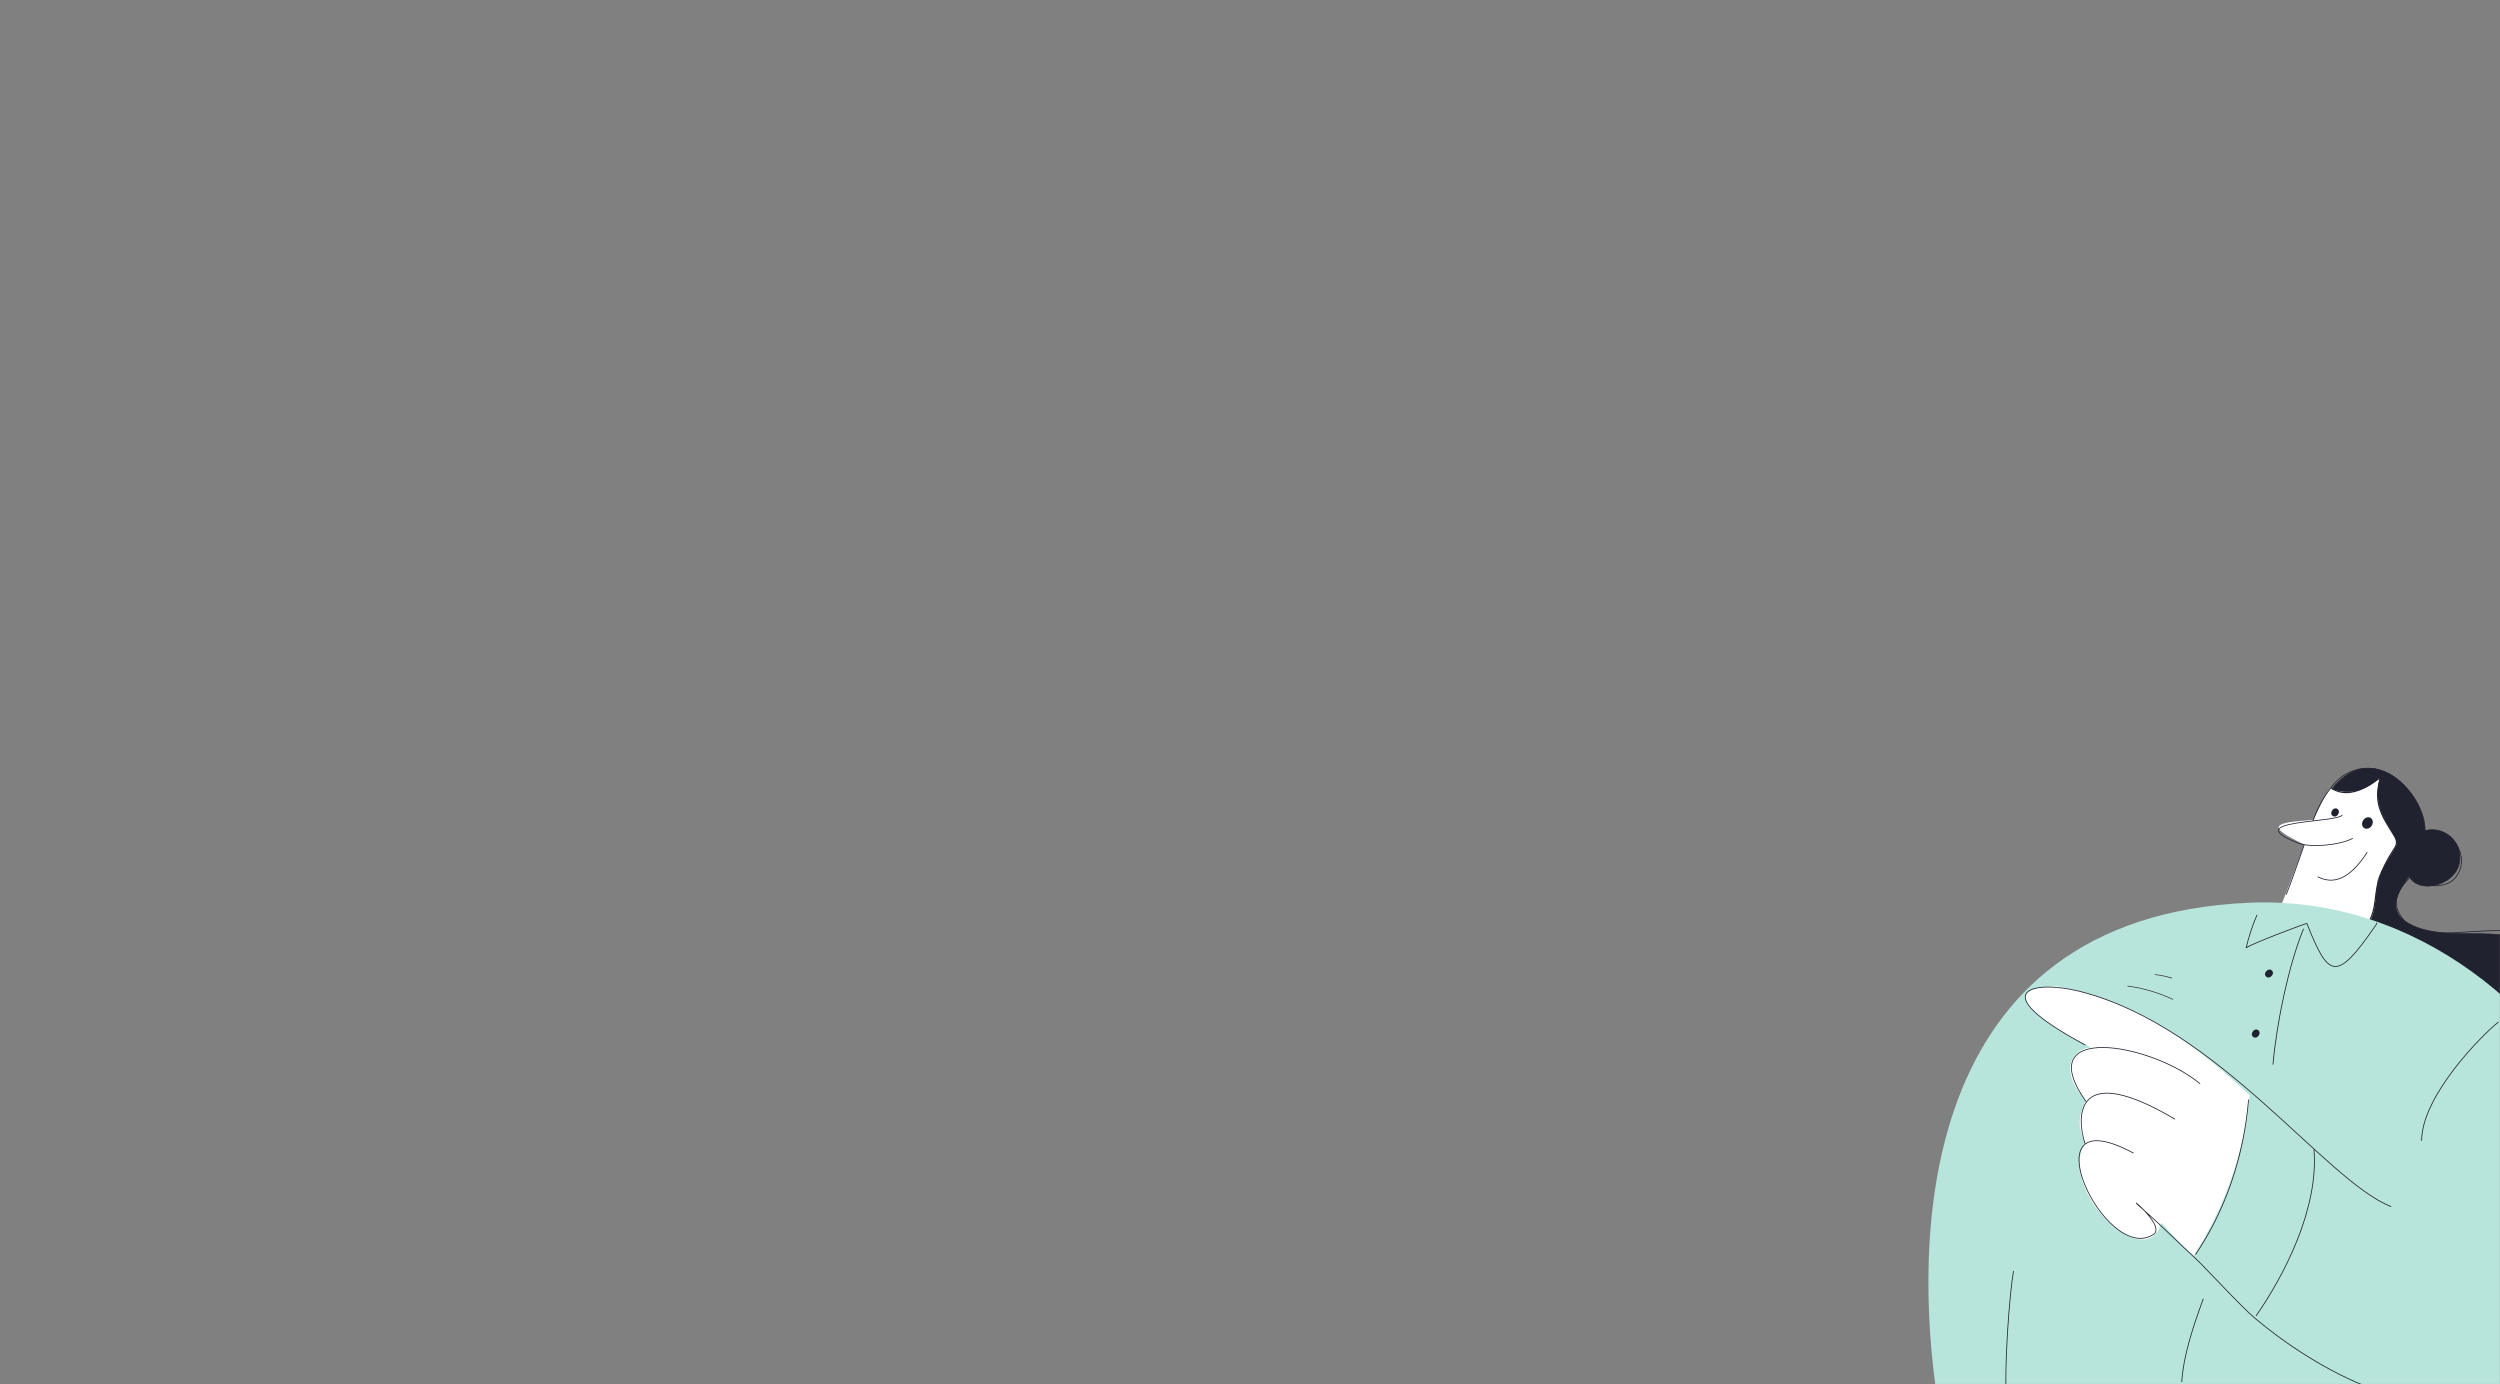 <svg width="1920" height="1063" viewBox="0 0 1920 1063" fill="none" xmlns="http://www.w3.org/2000/svg">
<rect x="0" y="0" width="1920" height="1063" fill="#808080" stroke="none"/>
<mask id="mask0_1801_3819" style="mask-type:alpha" maskUnits="userSpaceOnUse" x="0" y="0" width="1920" height="1063">
<rect width="1920" height="1063" fill="#015D61"/>
</mask>
<g mask="url(#mask0_1801_3819)">
<path d="M1815.15 715.298C1914.02 738.498 1926.89 773.123 1966.84 812.672C1965.13 794.583 1978 743.421 1938.77 722.844C1915.97 710.883 1875.75 723.941 1849.66 709.117C1832.06 699.11 1842.36 683.804 1850.2 672.886C1857.48 687.764 1889.24 679.763 1889.24 658.651C1889.25 652.024 1886.19 645.764 1880.96 641.701C1875.72 637.638 1868.9 636.23 1862.48 637.887C1862.83 609.576 1822 566.602 1791.17 605.616C1797.7 610.807 1815.95 609.309 1827.62 597.856C1819.59 620.173 1842.63 642.623 1840.41 648.697C1817.58 683.884 1830.43 693.865 1815.15 715.298Z" fill="#21222F" stroke="#21222F" stroke-width="0.5"/>
<path fill-rule="evenodd" clip-rule="evenodd" d="M1806.5 723.781C1825.42 707.726 1823.55 697.022 1825.5 678.425C1826.65 667.454 1842.55 649.981 1840.86 646.315C1837.03 638.288 1821.19 622.848 1827.48 597.428C1806.61 617.095 1786.7 603.555 1790.02 605.027C1785.44 609.522 1777.44 629.618 1776.32 629.698C1746.46 631.759 1739.15 634.033 1769.71 648.59C1765.14 661.353 1750.69 699.43 1745.76 710.294C1748.25 723.005 1773.19 732.825 1806.5 723.781Z" fill="white"/>
<path d="M1778.19 727.848C1798.13 731.487 1807.92 723.754 1809.9 721.479C1834.28 693.356 1814 689.369 1839.34 650.864C1846.43 640.161 1818.49 628.146 1828.02 598.578C1829.73 593.227 1809.63 616.934 1790.85 605.616" stroke="#21222F" stroke-width="0.913" stroke-linecap="round" stroke-linejoin="round"/>
<path fill-rule="evenodd" clip-rule="evenodd" d="M1727.3 693.303C1986.99 681.931 2145 1057.48 1920.04 1119.78C1915.86 1127.35 1914.98 1120.47 1915.41 1140.6C1713.95 1178.99 1631.13 1100.46 1488.32 1077.26C1468.73 952.725 1470.79 704.568 1727.3 693.303Z" fill="#B7E4DB"/>
<ellipse rx="2.729" ry="3.265" transform="matrix(-0.824 -0.567 -0.567 0.824 1732.39 793.772)" fill="#21222F"/>
<ellipse rx="2.729" ry="3.265" transform="matrix(-0.709 -0.705 -0.705 0.709 1742.58 747.671)" fill="#21222F"/>
<path fill-rule="evenodd" clip-rule="evenodd" d="M1605.9 804.457C1594.02 804.725 1579.14 819.549 1601.48 844.996C1600.46 851.124 1592.68 858.803 1601.05 877.427C1580.42 916.414 1649.22 979.376 1659.92 938.971C1666.58 946.999 1676.62 956.953 1684.38 964.74C1708.57 927.62 1723.45 885.213 1727.75 841.116C1680.23 797.125 1641.83 769.939 1580.58 757.443C1520.8 758.112 1585.02 794.771 1605.9 804.457Z" fill="white"/>
<ellipse rx="3.88" ry="4.629" transform="matrix(-0.84 -0.542 -0.542 0.84 1818.19 632.07)" fill="#21222F"/>
<ellipse rx="2.729" ry="3.265" transform="matrix(-0.84 -0.542 -0.542 0.84 1793.35 623.967)" fill="#21222F"/>
<path d="M1668.62 767.477C1657.7 762.329 1646.06 758.891 1634.1 757.282" stroke="#21222F" stroke-width="0.5" stroke-linecap="round" stroke-linejoin="round"/>
<path d="M1667.98 751.181C1663.78 749.882 1659.47 748.986 1655.1 748.505" stroke="#21222F" stroke-width="0.5" stroke-linecap="round" stroke-linejoin="round"/>
<path d="M1546.06 976.27C1546.09 976.105 1546.25 975.996 1546.42 976.027C1546.58 976.058 1546.69 976.217 1546.66 976.383L1546.06 976.27ZM1541.71 1086.01C1541.73 1086.17 1541.6 1086.32 1541.44 1086.34C1541.27 1086.35 1541.12 1086.23 1541.11 1086.06L1541.71 1086.01ZM1780.06 673.718C1779.91 673.642 1779.85 673.459 1779.93 673.309C1780.01 673.159 1780.19 673.1 1780.34 673.176L1780.06 673.718ZM1817.62 654.551C1817.71 654.41 1817.9 654.37 1818.04 654.461C1818.18 654.552 1818.22 654.74 1818.13 654.882L1817.62 654.551ZM1726.59 844.675C1726.61 844.507 1726.76 844.383 1726.92 844.398C1727.09 844.412 1727.21 844.559 1727.2 844.727L1726.59 844.675ZM1686.62 963.456C1686.53 963.598 1686.34 963.641 1686.2 963.551C1686.05 963.461 1686.01 963.273 1686.1 963.131L1686.62 963.456ZM1601.63 802.289C1601.77 802.368 1601.83 802.552 1601.75 802.701C1601.67 802.849 1601.49 802.904 1601.34 802.825L1601.63 802.289ZM1596.88 761.269L1596.95 760.974L1596.95 760.974L1596.88 761.269ZM1836.37 926.379C1836.53 926.442 1836.6 926.619 1836.54 926.775C1836.48 926.931 1836.3 927.007 1836.15 926.944L1836.37 926.379ZM1689.71 831.972C1689.84 832.079 1689.86 832.271 1689.75 832.4C1689.64 832.53 1689.45 832.548 1689.32 832.441L1689.71 831.972ZM1602.24 845.731C1602.33 845.868 1602.3 846.058 1602.17 846.155C1602.03 846.252 1601.84 846.219 1601.74 846.082L1602.24 845.731ZM1670.43 859.21C1670.58 859.295 1670.62 859.482 1670.54 859.627C1670.45 859.771 1670.27 859.819 1670.12 859.734L1670.43 859.21ZM1601.61 878.268C1601.66 878.428 1601.58 878.6 1601.42 878.652C1601.26 878.705 1601.08 878.618 1601.03 878.458L1601.61 878.268ZM1638.5 885.24C1638.65 885.319 1638.7 885.504 1638.62 885.652C1638.54 885.8 1638.36 885.855 1638.21 885.775L1638.5 885.24ZM1653.82 948.095L1653.99 948.35L1653.98 948.351L1653.82 948.095ZM1646.19 929.15L1645.99 929.38L1645.99 929.379L1646.19 929.15ZM1684.81 965.194L1685.01 964.968L1685.01 964.969L1684.81 965.194ZM1732.22 1012.77L1732.03 1013L1732.03 1013L1732.22 1012.77ZM1831.26 1068.82C1831.43 1068.84 1831.55 1068.99 1831.53 1069.16C1831.51 1069.32 1831.36 1069.44 1831.19 1069.43L1831.26 1068.82ZM1776.82 883.044C1776.81 882.876 1776.93 882.729 1777.1 882.716C1777.26 882.702 1777.41 882.826 1777.43 882.994L1776.82 883.044ZM1733.03 1010.59C1732.94 1010.73 1732.75 1010.76 1732.61 1010.67C1732.47 1010.57 1732.44 1010.38 1732.53 1010.24L1733.03 1010.59ZM1691.77 997.574C1691.83 997.416 1692.01 997.335 1692.16 997.393C1692.32 997.451 1692.4 997.626 1692.34 997.784L1691.77 997.574ZM1675.91 1061.25C1675.9 1061.41 1675.75 1061.54 1675.58 1061.53C1675.42 1061.52 1675.29 1061.38 1675.3 1061.21L1675.91 1061.25ZM1918.49 784.766C1918.62 784.661 1918.81 784.683 1918.91 784.815C1919.02 784.946 1919 785.138 1918.86 785.242L1918.49 784.766ZM1860.11 875.984C1860.11 876.152 1859.97 876.287 1859.8 876.287C1859.64 876.286 1859.5 876.149 1859.5 875.981L1860.11 875.984ZM1768.76 713.363C1768.82 713.208 1769 713.133 1769.16 713.197C1769.31 713.26 1769.39 713.438 1769.32 713.593L1768.76 713.363ZM1745.96 817.408C1745.94 817.575 1745.8 817.699 1745.63 817.684C1745.46 817.669 1745.34 817.522 1745.35 817.354L1745.96 817.408ZM1732.99 702.79C1733.05 702.635 1733.23 702.564 1733.39 702.63C1733.54 702.696 1733.61 702.874 1733.55 703.029L1732.99 702.79ZM1725.02 727.955L1725.21 728.199C1725.1 728.276 1724.96 728.28 1724.86 728.21C1724.75 728.14 1724.7 728.01 1724.73 727.885L1725.02 727.955ZM1771.66 709.224L1771.38 709.338L1771.38 709.327L1771.66 709.224ZM1823.92 711.526L1823.67 711.353C1823.68 711.342 1823.69 711.332 1823.7 711.322L1823.92 711.526ZM1825.13 708.764C1825.18 708.603 1825.35 708.51 1825.51 708.558C1825.67 708.605 1825.76 708.774 1825.71 708.936L1825.13 708.764ZM1756.13 686.997C1756.07 687.152 1755.89 687.226 1755.73 687.162C1755.58 687.097 1755.5 686.919 1755.57 686.764L1756.13 686.997ZM1769.4 648.646C1769.45 648.488 1769.63 648.407 1769.79 648.464C1769.95 648.521 1770.03 648.696 1769.97 648.854L1769.4 648.646ZM1776.72 630.437C1776.66 630.596 1776.49 630.682 1776.33 630.629C1776.17 630.576 1776.09 630.403 1776.14 630.244L1776.72 630.437ZM1790.02 605.268L1790.27 605.445C1790.26 605.449 1790.26 605.453 1790.26 605.457L1790.02 605.268ZM1861.97 639.732L1862.11 640.002C1862.03 640.048 1861.92 640.048 1861.83 640.003C1861.75 639.958 1861.69 639.873 1861.67 639.775L1861.97 639.732ZM1885.31 674.518L1885.08 674.319L1885.08 674.318L1885.31 674.518ZM1851.83 672.779L1851.61 672.569C1851.67 672.506 1851.76 672.472 1851.84 672.475C1851.93 672.478 1852.01 672.518 1852.07 672.585L1851.83 672.779ZM1848.7 709.491L1848.92 709.277L1848.92 709.277L1848.7 709.491ZM1989.51 803.73C1989.5 803.897 1989.35 804.023 1989.19 804.011C1989.02 803.999 1988.89 803.853 1988.91 803.685L1989.51 803.73ZM1798.58 625.899C1798.7 625.779 1798.89 625.778 1799.01 625.896C1799.13 626.014 1799.13 626.207 1799.01 626.327L1798.58 625.899ZM1765.13 647.52L1765.03 647.804L1765.02 647.803L1765.13 647.52ZM1806.57 643.666C1806.72 643.586 1806.91 643.642 1806.98 643.79C1807.06 643.937 1807.01 644.122 1806.86 644.202L1806.57 643.666ZM1546.66 976.383C1545.32 983.453 1543.32 1002.43 1542.03 1023.86C1540.74 1045.3 1540.18 1069.16 1541.71 1086.01L1541.11 1086.06C1539.56 1069.17 1540.13 1045.27 1541.42 1023.83C1542.71 1002.39 1544.72 983.381 1546.06 976.27L1546.66 976.383ZM1780.34 673.176C1787.66 676.912 1794.38 676.253 1800.56 672.679C1806.76 669.092 1812.44 662.564 1817.62 654.551L1818.13 654.882C1812.93 662.923 1807.19 669.547 1800.87 673.205C1794.52 676.876 1787.59 677.555 1780.06 673.718L1780.34 673.176ZM1727.2 844.727C1721.39 912.529 1693.18 953.067 1686.62 963.456L1686.1 963.131C1692.65 952.756 1720.79 912.323 1726.59 844.675L1727.2 844.727ZM1601.34 802.825C1581.52 792.212 1569.12 783.766 1562.21 777.196C1558.75 773.912 1556.65 771.077 1555.7 768.655C1554.73 766.219 1554.93 764.179 1556.1 762.55C1557.25 760.942 1559.31 759.789 1561.98 759.017C1564.65 758.243 1567.97 757.841 1571.68 757.768C1579.12 757.621 1588.18 758.788 1596.95 760.974L1596.81 761.564C1588.08 759.388 1579.06 758.231 1571.7 758.376C1568.01 758.449 1564.75 758.848 1562.15 759.602C1559.54 760.357 1557.63 761.458 1556.59 762.904C1555.57 764.329 1555.36 766.143 1556.26 768.432C1557.17 770.734 1559.2 773.497 1562.62 776.755C1569.47 783.267 1581.82 791.683 1601.63 802.289L1601.34 802.825ZM1596.95 760.974C1650.44 774.372 1697.51 810.634 1737.59 846.075C1747.61 854.937 1757.2 863.75 1766.35 872.143C1775.49 880.536 1784.19 888.509 1792.44 895.694C1808.94 910.073 1823.6 921.27 1836.37 926.379L1836.15 926.944C1823.27 921.792 1808.54 910.529 1792.04 896.153C1783.78 888.962 1775.08 880.984 1765.94 872.591C1756.79 864.197 1747.21 855.389 1737.19 846.531C1697.11 811.096 1650.14 774.924 1596.81 761.564L1596.95 760.974ZM1689.32 832.441C1679.79 824.554 1666.89 817.686 1653.56 812.766C1640.24 807.846 1626.51 804.884 1615.33 804.792C1609.73 804.746 1604.79 805.419 1600.86 806.911C1596.94 808.402 1594.03 810.704 1592.47 813.912C1590.91 817.122 1590.67 821.289 1592.17 826.558C1593.66 831.829 1596.89 838.18 1602.24 845.731L1601.74 846.082C1596.37 838.501 1593.1 832.086 1591.58 826.724C1590.06 821.361 1590.28 817.031 1591.93 813.646C1593.57 810.26 1596.62 807.871 1600.65 806.342C1604.67 804.814 1609.69 804.137 1615.33 804.184C1626.6 804.276 1640.4 807.259 1653.77 812.195C1667.14 817.132 1680.11 824.03 1689.71 831.972L1689.32 832.441ZM1670.12 859.734C1651 848.423 1636.72 842.644 1626.17 840.653C1615.63 838.662 1608.86 840.464 1604.69 844.248C1600.51 848.039 1598.86 853.886 1598.7 860.145C1598.54 866.399 1599.88 873.013 1601.61 878.268L1601.03 878.458C1599.29 873.157 1597.93 866.472 1598.09 860.13C1598.25 853.794 1599.92 847.749 1604.28 843.797C1608.64 839.837 1615.64 838.045 1626.28 840.055C1636.93 842.065 1651.28 847.883 1670.43 859.21L1670.12 859.734ZM1638.21 885.775C1627.8 880.161 1619.67 877.317 1613.49 876.571C1607.32 875.825 1603.13 877.177 1600.52 879.904C1597.91 882.639 1596.83 886.823 1597.01 891.876C1597.19 896.923 1598.64 902.794 1601.03 908.842C1605.83 920.942 1614.38 933.69 1624.06 941.907C1633.76 950.135 1644.47 953.741 1653.66 947.839L1653.98 948.351C1644.44 954.478 1633.43 950.652 1623.67 942.371C1613.9 934.08 1605.29 921.244 1600.47 909.066C1598.06 902.977 1596.59 897.036 1596.4 891.898C1596.22 886.764 1597.31 882.386 1600.08 879.483C1602.87 876.571 1607.28 875.207 1613.56 875.967C1619.85 876.726 1628.05 879.609 1638.5 885.24L1638.21 885.775ZM1653.65 947.84C1654.9 947.029 1655.44 945.914 1655.48 944.589C1655.51 943.242 1655.03 941.667 1654.18 939.981C1652.49 936.611 1649.44 932.916 1646.63 929.941C1643.81 926.964 1641.27 924.745 1640.65 924.317C1640.61 924.291 1640.59 924.277 1640.58 924.271C1640.57 924.268 1640.57 924.27 1640.58 924.274C1640.58 924.274 1640.63 924.294 1640.7 924.286C1640.74 924.282 1640.8 924.266 1640.86 924.214C1640.92 924.159 1640.95 924.09 1640.96 924.036C1640.97 923.949 1640.94 923.887 1640.94 923.886C1640.93 923.867 1640.93 923.866 1640.95 923.896C1641.04 924.005 1641.26 924.247 1641.68 924.651C1642.5 925.45 1644 926.829 1646.39 928.921L1645.99 929.379C1643.6 927.284 1642.09 925.897 1641.26 925.088C1640.84 924.688 1640.58 924.417 1640.47 924.269C1640.44 924.234 1640.41 924.186 1640.38 924.133C1640.38 924.116 1640.34 924.041 1640.36 923.946C1640.37 923.887 1640.39 923.815 1640.46 923.758C1640.52 923.703 1640.59 923.686 1640.63 923.681C1640.71 923.673 1640.77 923.695 1640.79 923.701C1640.82 923.711 1640.84 923.724 1640.86 923.734C1640.9 923.756 1640.95 923.784 1640.99 923.814C1641.67 924.281 1644.25 926.54 1647.07 929.523C1649.89 932.509 1653 936.256 1654.73 939.708C1655.59 941.433 1656.12 943.113 1656.09 944.605C1656.05 946.117 1655.41 947.422 1653.99 948.35L1653.65 947.84ZM1646.39 928.921C1653.33 934.973 1660.42 941.667 1667.06 948.006C1673.69 954.347 1679.88 960.329 1685.01 964.968L1684.6 965.42C1679.46 960.773 1673.27 954.781 1666.63 948.446C1660 942.108 1652.92 935.422 1645.99 929.38L1646.39 928.921ZM1685.01 964.969C1689.34 968.925 1698.26 978.356 1707.55 988.018C1716.85 997.693 1726.53 1007.6 1732.42 1012.54L1732.03 1013C1726.11 1008.04 1716.41 998.106 1707.11 988.44C1697.81 978.763 1688.91 969.356 1684.6 965.418L1685.01 964.969ZM1732.42 1012.54C1756.05 1032.33 1778.91 1046.2 1796.79 1055.22C1805.73 1059.74 1813.43 1063.03 1819.36 1065.26C1825.29 1067.48 1829.43 1068.62 1831.26 1068.82L1831.19 1069.43C1829.28 1069.21 1825.08 1068.05 1819.14 1065.83C1813.2 1063.6 1805.48 1060.29 1796.52 1055.77C1778.6 1046.73 1755.7 1032.83 1732.03 1013L1732.42 1012.54ZM1777.43 882.994C1779.32 905.977 1773.41 930.391 1764.45 952.79C1755.48 975.193 1743.44 995.603 1733.03 1010.59L1732.53 1010.24C1742.92 995.284 1754.94 974.915 1763.88 952.564C1772.83 930.211 1778.7 905.897 1776.82 883.044L1777.43 882.994ZM1692.34 997.784C1684.07 1020.29 1676.97 1042.41 1675.91 1061.25L1675.3 1061.21C1676.37 1042.27 1683.5 1020.08 1691.77 997.574L1692.34 997.784ZM1918.86 785.242C1912.46 790.322 1897.8 804.479 1884.72 821.647C1878.18 830.229 1872.04 839.557 1867.53 848.872C1863.02 858.191 1860.14 867.478 1860.11 875.984L1859.5 875.981C1859.54 867.348 1862.45 857.968 1866.98 848.607C1871.51 839.244 1877.68 829.881 1884.23 821.278C1897.34 804.075 1912.04 789.881 1918.49 784.766L1918.86 785.242ZM1769.32 713.593C1757.97 741.386 1748.77 785.533 1745.96 817.408L1745.35 817.354C1748.16 785.437 1757.37 741.228 1768.76 713.363L1769.32 713.593ZM1733.55 703.029C1730.09 711.11 1727.34 719.473 1725.32 728.025L1724.73 727.885C1726.76 719.299 1729.52 710.903 1732.99 702.79L1733.55 703.029ZM1724.84 727.712C1725.43 727.269 1726.61 726.643 1728.18 725.892C1729.77 725.137 1731.78 724.246 1734.07 723.273C1738.65 721.328 1744.33 719.056 1749.87 716.901C1755.41 714.747 1760.82 712.709 1764.85 711.233C1766.86 710.495 1768.53 709.898 1769.71 709.496C1770.29 709.295 1770.76 709.142 1771.08 709.045C1771.24 708.996 1771.37 708.96 1771.46 708.939C1771.51 708.929 1771.56 708.919 1771.6 708.915C1771.62 708.914 1771.66 708.911 1771.7 708.918C1771.72 708.921 1771.76 708.93 1771.81 708.953C1771.85 708.978 1771.92 709.03 1771.95 709.122L1771.38 709.327C1771.41 709.416 1771.47 709.465 1771.52 709.488C1771.56 709.51 1771.59 709.517 1771.61 709.519C1771.62 709.522 1771.64 709.522 1771.64 709.522C1771.65 709.522 1771.65 709.522 1771.65 709.522C1771.65 709.522 1771.65 709.522 1771.64 709.524C1771.63 709.526 1771.62 709.528 1771.6 709.532C1771.53 709.549 1771.41 709.58 1771.26 709.627C1770.94 709.721 1770.49 709.871 1769.9 710.071C1768.74 710.471 1767.07 711.067 1765.06 711.805C1761.03 713.279 1755.63 715.315 1750.09 717.469C1744.55 719.622 1738.88 721.892 1734.31 723.834C1732.02 724.804 1730.02 725.692 1728.44 726.442C1726.86 727.196 1725.74 727.798 1725.21 728.199L1724.84 727.712ZM1771.95 709.111C1776.05 719.369 1779.48 727.358 1782.79 732.897C1786.1 738.453 1789.23 741.449 1792.69 741.892C1796.16 742.336 1800.12 740.247 1805.14 735.211C1810.15 730.188 1816.14 722.31 1823.67 711.353L1824.17 711.698C1816.64 722.657 1810.62 730.575 1805.57 735.64C1800.54 740.691 1796.39 742.979 1792.62 742.496C1788.84 742.013 1785.58 738.778 1782.26 733.209C1778.93 727.623 1775.49 719.59 1771.38 709.338L1771.95 709.111ZM1823.7 711.322C1824.36 710.588 1824.85 709.713 1825.13 708.764L1825.71 708.936C1825.41 709.973 1824.87 710.928 1824.15 711.73L1823.7 711.322ZM1755.57 686.764C1759.9 676.309 1764.84 661.212 1769.4 648.646L1769.97 648.854C1765.43 661.388 1760.47 676.527 1756.13 686.997L1755.57 686.764ZM1776.14 630.244C1779.19 621.126 1783.81 612.61 1789.78 605.079L1790.26 605.457C1784.33 612.933 1779.74 621.386 1776.72 630.437L1776.14 630.244ZM1789.77 605.091C1800.1 590.649 1816.43 586.416 1831.08 592.265C1845.72 598.111 1858.64 614.002 1862.27 639.69L1861.67 639.775C1858.06 614.247 1845.25 598.577 1830.85 592.83C1816.46 587.086 1800.44 591.228 1790.27 605.445L1789.77 605.091ZM1861.83 639.463C1870.54 634.898 1880.29 639.384 1885.93 647.102C1891.57 654.834 1893.19 665.927 1885.54 674.718L1885.08 674.318C1892.49 665.797 1890.96 655.028 1885.44 647.461C1879.9 639.88 1870.45 635.63 1862.11 640.002L1861.83 639.463ZM1885.54 674.717C1881.61 679.26 1874.89 680.96 1868.32 680.474C1861.74 679.989 1855.2 677.311 1851.6 672.973L1852.07 672.585C1855.53 676.756 1861.89 679.39 1868.36 679.867C1874.83 680.345 1881.32 678.66 1885.08 674.319L1885.54 674.717ZM1852.05 672.988C1848.02 677.233 1843.15 682.163 1841.32 688.104C1840.4 691.062 1840.25 694.271 1841.34 697.776C1842.44 701.284 1844.79 705.107 1848.92 709.277L1848.49 709.705C1844.31 705.487 1841.89 701.583 1840.76 697.957C1839.63 694.326 1839.79 690.991 1840.73 687.925C1842.62 681.818 1847.61 676.78 1851.61 672.569L1852.05 672.988ZM1848.92 709.277C1852.23 712.624 1857.04 714.488 1862.96 715.431C1868.87 716.374 1875.85 716.39 1883.46 716.07C1898.65 715.432 1916.36 713.452 1932.89 714.925C1949.43 716.398 1964.87 721.332 1975.54 734.576C1986.2 747.813 1992.03 769.29 1989.51 803.73L1988.91 803.685C1991.42 769.315 1985.58 748.022 1975.06 734.958C1964.55 721.898 1949.3 716.997 1932.84 715.531C1916.36 714.063 1898.74 716.038 1883.48 716.679C1875.87 716.998 1868.84 716.985 1862.86 716.032C1856.89 715.079 1851.93 713.183 1848.48 709.705L1848.92 709.277ZM1799.01 626.327C1798.59 626.757 1797.9 627.122 1797.02 627.447C1796.14 627.774 1795.05 628.07 1793.78 628.345C1791.26 628.895 1788.05 629.363 1784.51 629.808C1777.44 630.7 1769.09 631.5 1762.37 632.671C1759.01 633.256 1756.08 633.931 1753.93 634.749C1752.85 635.158 1751.99 635.598 1751.36 636.07C1750.74 636.543 1750.39 637.027 1750.28 637.522C1750.18 638.009 1750.3 638.568 1750.75 639.225C1751.22 639.887 1752.01 640.625 1753.19 641.444C1755.57 643.082 1759.45 644.994 1765.24 647.236L1765.02 647.803C1759.22 645.557 1755.28 643.624 1752.85 641.945C1751.63 641.107 1750.78 640.319 1750.26 639.574C1749.73 638.823 1749.54 638.093 1749.69 637.394C1749.84 636.703 1750.31 636.105 1751 635.585C1751.68 635.064 1752.61 634.6 1753.71 634.18C1755.92 633.341 1758.9 632.658 1762.27 632.071C1769 630.897 1777.39 630.093 1784.44 629.205C1787.97 628.76 1791.16 628.294 1793.65 627.751C1794.9 627.479 1795.97 627.189 1796.81 626.876C1797.66 626.56 1798.25 626.232 1798.58 625.899L1799.01 626.327ZM1765.24 647.235C1769.95 649.043 1777.88 649.45 1785.87 648.745C1793.85 648.041 1801.81 646.233 1806.57 643.666L1806.86 644.202C1801.99 646.826 1793.94 648.644 1785.92 649.351C1777.91 650.058 1769.87 649.662 1765.03 647.804L1765.24 647.235Z" fill="#21222F"/>
</g>
</svg>
